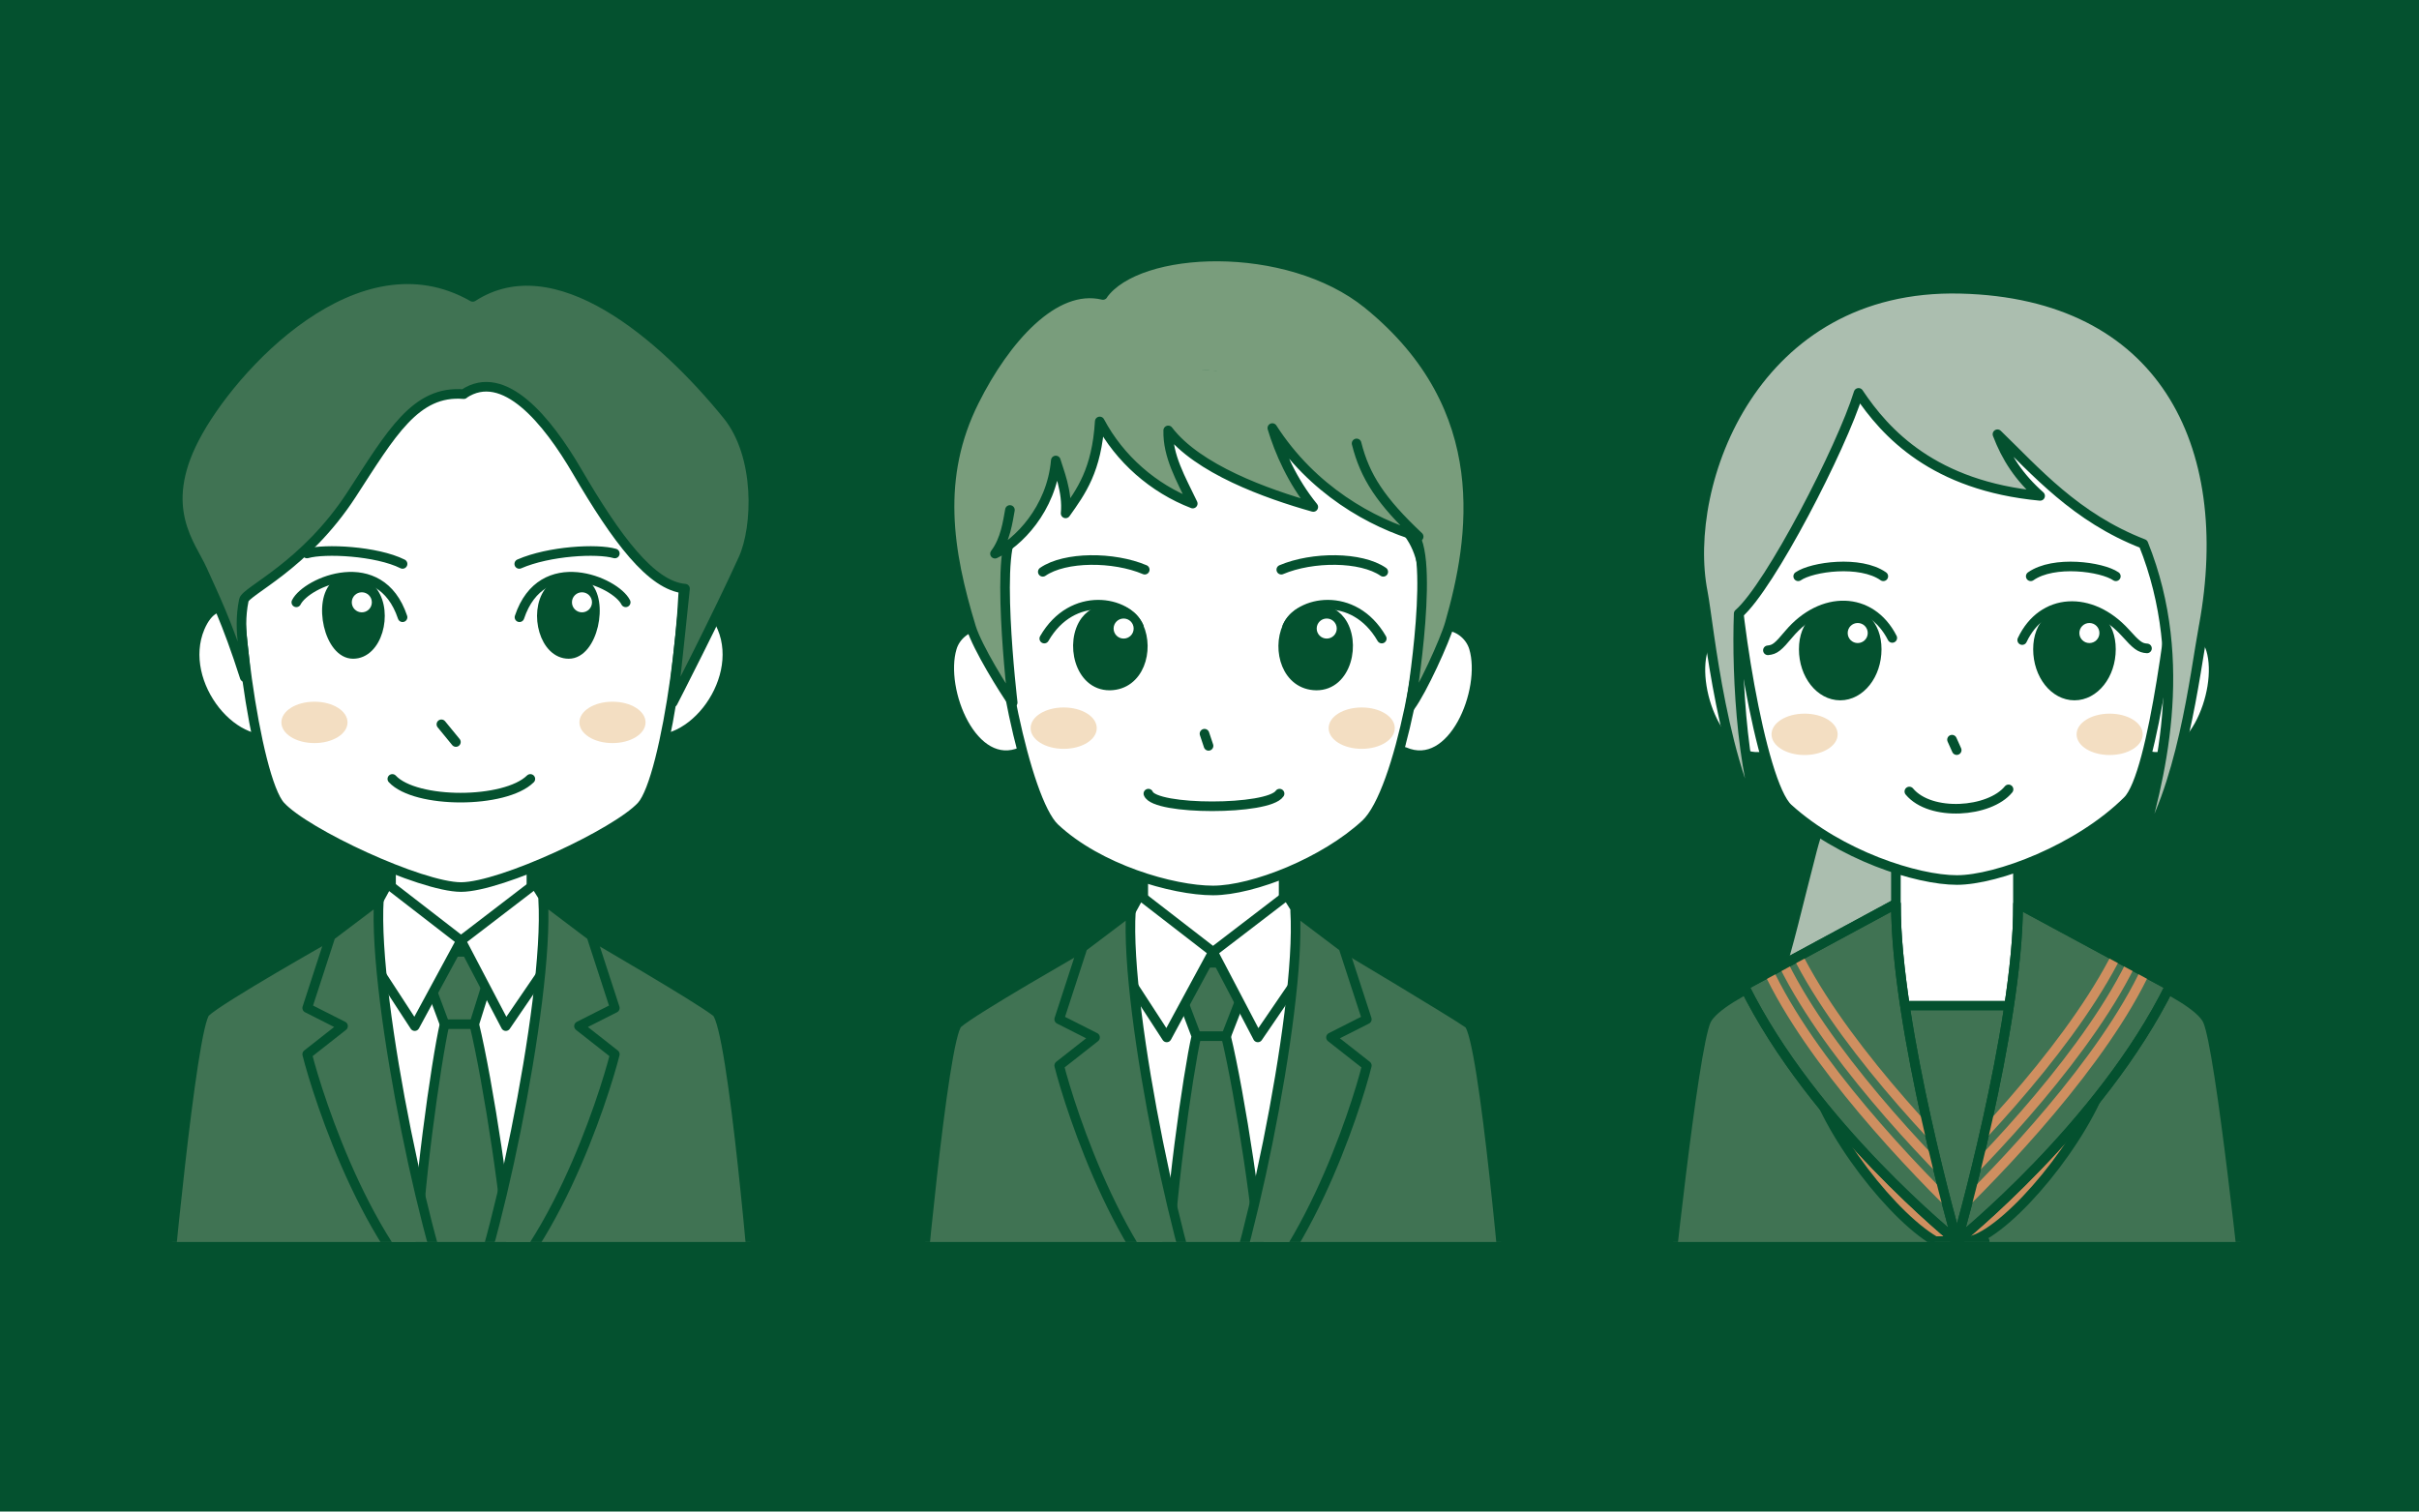 <?xml version="1.0" encoding="UTF-8"?>
<svg id="_レイヤー_1" data-name="レイヤー 1" xmlns="http://www.w3.org/2000/svg" xmlns:xlink="http://www.w3.org/1999/xlink" viewBox="0 0 113.39 70.87">
  <defs>
    <style>
      .cls-1, .cls-2, .cls-3, .cls-4 {
        fill: none;
      }

      .cls-5 {
        clip-path: url(#clippath);
      }

      .cls-6 {
        fill: #f3dec2;
      }

      .cls-7 {
        fill: #04512f;
      }

      .cls-8 {
        fill: #fff;
      }

      .cls-9 {
        fill: #cf8f60;
      }

      .cls-10 {
        fill: #abbeaf;
      }

      .cls-11 {
        fill: #407353;
      }

      .cls-12 {
        fill: #799d7c;
      }

      .cls-13 {
        clip-path: url(#clippath-1);
      }

      .cls-14 {
        clip-path: url(#clippath-4);
      }

      .cls-15 {
        clip-path: url(#clippath-3);
      }

      .cls-16 {
        clip-path: url(#clippath-2);
      }

      .cls-17 {
        clip-path: url(#clippath-6);
      }

      .cls-18 {
        clip-path: url(#clippath-5);
      }

      .cls-2, .cls-3 {
        stroke-width: .45px;
      }

      .cls-2, .cls-3, .cls-4 {
        stroke-linecap: round;
        stroke-linejoin: round;
      }

      .cls-2, .cls-4 {
        stroke: #04512f;
      }

      .cls-3 {
        stroke: #cf8f60;
      }

      .cls-4 {
        stroke-width: .33px;
      }
    </style>
    <clipPath id="clippath">
      <rect class="cls-1" x="75.11" y="8.93" width="34.6" height="49.3"/>
    </clipPath>
    <clipPath id="clippath-1">
      <path class="cls-1" d="M81.76,46.22c3.23,6.56,9.98,11.97,9.98,11.97,0,0-2.86-9.97-2.86-15.81l-7.12,3.84Z"/>
    </clipPath>
    <clipPath id="clippath-2">
      <rect class="cls-1" x="75.11" y="8.93" width="34.6" height="49.3"/>
    </clipPath>
    <clipPath id="clippath-3">
      <path class="cls-1" d="M91.73,58.19s6.75-5.41,9.98-11.97l-7.11-3.84c0,5.84-2.86,15.81-2.86,15.81"/>
    </clipPath>
    <clipPath id="clippath-4">
      <rect class="cls-1" x="75.11" y="8.93" width="34.6" height="49.3"/>
    </clipPath>
    <clipPath id="clippath-5">
      <rect class="cls-1" x="3.84" y="8.38" width="34.6" height="49.85"/>
    </clipPath>
    <clipPath id="clippath-6">
      <rect class="cls-1" x="39.5" y="9.32" width="34.6" height="48.91"/>
    </clipPath>
  </defs>
  <rect class="cls-7" width="113.39" height="70.87"/>
  <g class="cls-5">
    <path class="cls-10" d="M98.26,27.14c-5.31,1.42-11.49,5.75-13.32,12.72-1.32,5.04-1.83,8.36-3.6,8.4,5.17,.63,9.02-3.34,10.19-8.41,1.36-5.94,4.41-10.07,6.63-11.03,2.22-.96,4.17-2.77,.11-1.68"/>
    <path class="cls-2" d="M98.26,27.14c-5.31,1.42-11.49,5.75-13.32,12.72-1.32,5.04-1.83,8.36-3.6,8.4,5.17,.63,9.02-3.34,10.19-8.41,1.36-5.94,4.41-10.07,6.63-11.03,2.22-.96,4.17-2.77,.11-1.68Z"/>
    <polygon class="cls-8" points="88.87 39.07 88.87 43.5 86.52 50.82 97.07 50.82 94.59 43.65 94.59 39.39 88.87 39.07"/>
    <polygon class="cls-2" points="88.87 39.07 88.87 43.5 86.52 50.82 97.07 50.82 94.59 43.65 94.59 39.39 88.87 39.07"/>
    <path class="cls-2" d="M97.87,51.92c-.34,2.8-3.61,7.11-5.75,8.51-2.14,1.39-1.26-1.12-1.26-1.12l4.48-6.47,2.53-.92Z"/>
    <path class="cls-8" d="M82.59,30.46c-.8-1.67-2.44-1.09-2.76,0-.59,1.98,.99,5.86,3.26,4.87"/>
    <path class="cls-2" d="M82.59,30.46c-.8-1.67-2.44-1.09-2.76,0-.59,1.98,.99,5.86,3.26,4.87"/>
    <path class="cls-8" d="M100.88,30.46c.8-1.67,2.44-1.09,2.76,0,.59,1.98-.99,5.86-3.26,4.87"/>
    <path class="cls-2" d="M100.88,30.46c.8-1.67,2.44-1.09,2.76,0,.59,1.98-.99,5.86-3.26,4.87"/>
    <path class="cls-8" d="M102.19,25.14c-.29,2.85-1.22,11.17-2.46,12.4-2.29,2.28-6.13,3.72-8,3.72s-5.47-1.15-7.91-3.36c-1.3-1.17-2.66-9.89-2.55-12.76,.44-11.6,21.95-9.91,20.92,0"/>
    <path class="cls-2" d="M102.19,25.14c-.29,2.85-1.22,11.17-2.46,12.4-2.29,2.28-6.13,3.72-8,3.72s-5.47-1.15-7.91-3.36c-1.3-1.17-2.66-9.89-2.55-12.76,.44-11.6,21.95-9.91,20.92,0Z"/>
    <path class="cls-11" d="M105.35,61.23s-1.26-12.08-1.87-13.39c-.62-1.31-5.81-3.18-5.81-3.18l-4.84,8.39-1.1,3.42-1.1-3.42-4.84-8.39s-5.19,1.87-5.81,3.18c-.62,1.31-1.88,13.39-1.88,13.39h27.24Z"/>
    <path class="cls-2" d="M105.35,61.23s-1.26-12.08-1.87-13.39c-.62-1.31-5.81-3.18-5.81-3.18l-4.84,8.39-1.1,3.42-1.1-3.42-4.84-8.39s-5.19,1.87-5.81,3.18c-.62,1.31-1.88,13.39-1.88,13.39h27.24Z"/>
    <path class="cls-2" d="M89.5,37.11c.99,1.19,3.76,.99,4.65-.1"/>
    <line class="cls-2" x1="91.5" y1="34.68" x2="91.72" y2="35.17"/>
    <path class="cls-2" d="M94.79,30.01c.95-2.01,3.23-2.11,4.83-.35,.53,.59,.69,.72,1.02,.74"/>
    <path class="cls-9" d="M90.97,60.31c-.69,2.98-1.91,5.21,.19,8.93,1.36-2.32,1.51-6.7,.86-8.93-.65-2.23-1.05,0-1.05,0"/>
    <path class="cls-2" d="M90.97,60.31c-.69,2.98-1.91,5.21,.19,8.93,1.36-2.32,1.51-6.7,.86-8.93-.65-2.23-1.05,0-1.05,0Z"/>
    <path class="cls-9" d="M92.63,59.81c.69,2.98,1.91,6.7-.19,10.42-1.36-2.32-1.51-8.19-.86-10.42,.65-2.23,1.05,0,1.05,0"/>
    <path class="cls-2" d="M92.63,59.81c.69,2.98,1.91,6.7-.19,10.42-1.36-2.32-1.51-8.19-.86-10.42,.65-2.23,1.05,0,1.05,0Z"/>
    <path class="cls-2" d="M95.19,27.02c1.08-.76,3.34-.45,3.99,0"/>
    <path class="cls-2" d="M88.28,27.02c-1.08-.76-3.34-.45-3.99,0"/>
    <path class="cls-2" d="M88.7,29.91c-1.01-1.98-3.3-2.01-4.84-.19-.51,.61-.66,.74-.99,.77"/>
    <path class="cls-9" d="M84.73,49.54c.34,2.8,3.61,7.11,5.75,8.51,2.14,1.39,1.26-1.12,1.26-1.12l-4.48-6.47-2.53-.92Z"/>
    <path class="cls-2" d="M84.73,49.54c.34,2.8,3.61,7.11,5.75,8.51,2.14,1.39,1.26-1.12,1.26-1.12l-4.48-6.47-2.53-.92Z"/>
    <path class="cls-9" d="M98.98,49.26c-.34,2.8-3.61,7.11-5.75,8.51-2.14,1.39-1.26-1.12-1.26-1.12l4.48-6.47,2.53-.92Z"/>
    <path class="cls-2" d="M98.98,49.26c-.34,2.8-3.61,7.11-5.75,8.51-2.14,1.39-1.26-1.12-1.26-1.12l4.48-6.47,2.53-.92Z"/>
    <polygon class="cls-11" points="87.75 47.15 95.39 47.15 91.73 58.19 87.75 47.15"/>
    <polygon class="cls-2" points="87.75 47.15 95.39 47.15 91.73 58.19 87.75 47.15"/>
    <path class="cls-11" d="M88.87,42.38c0,5.84,2.86,15.81,2.86,15.81,0,0-6.75-5.41-9.98-11.97l7.11-3.84Z"/>
    <path class="cls-2" d="M88.87,42.38c0,5.84,2.86,15.81,2.86,15.81,0,0-6.75-5.41-9.98-11.97l7.11-3.84Z"/>
    <rect class="cls-11" x="90.69" y="58.19" width="2.34" height="1.66"/>
    <rect class="cls-2" x="90.69" y="58.19" width="2.34" height="1.66"/>
  </g>
  <g class="cls-13">
    <path class="cls-3" d="M82.49,44.59c1.65,4.27,6.4,9.42,9.24,12.19"/>
    <path class="cls-3" d="M83.07,44.02c1.65,4.27,6.4,9.42,9.24,12.19"/>
    <path class="cls-3" d="M83.65,43.44c1.65,4.27,6.4,9.42,9.24,12.19"/>
  </g>
  <g class="cls-16">
    <path class="cls-2" d="M88.87,42.38c0,5.84,2.86,15.81,2.86,15.81,0,0-6.75-5.41-9.98-11.97l7.11-3.84Z"/>
    <path class="cls-11" d="M94.6,42.38c0,5.84-2.86,15.81-2.86,15.81,0,0,6.75-5.41,9.98-11.97l-7.11-3.84Z"/>
    <path class="cls-2" d="M94.6,42.38c0,5.84-2.86,15.81-2.86,15.81,0,0,6.75-5.41,9.98-11.97l-7.11-3.84Z"/>
  </g>
  <g class="cls-15">
    <path class="cls-3" d="M100.97,44.59c-1.65,4.27-6.4,9.42-9.24,12.19"/>
    <path class="cls-3" d="M100.4,44.02c-1.65,4.27-6.4,9.42-9.24,12.19"/>
    <path class="cls-3" d="M99.82,43.44c-1.65,4.27-6.4,9.42-9.24,12.19"/>
  </g>
  <g class="cls-14">
    <path class="cls-2" d="M94.6,42.38c0,5.84-2.86,15.81-2.86,15.81,0,0,6.75-5.41,9.98-11.97l-7.11-3.84Z"/>
    <path class="cls-7" d="M98.95,30.44c0,1.2-.77,2.17-1.71,2.17s-1.71-.97-1.71-2.17,.77-1.82,1.71-1.82,1.71,.62,1.71,1.82"/>
    <path class="cls-2" d="M98.95,30.44c0,1.2-.77,2.17-1.71,2.17s-1.71-.97-1.71-2.17,.77-1.82,1.71-1.82,1.71,.62,1.71,1.82Z"/>
    <path class="cls-7" d="M87.97,30.44c0,1.2-.77,2.17-1.71,2.17s-1.71-.97-1.71-2.17,.77-1.82,1.71-1.82,1.71,.62,1.71,1.82"/>
    <path class="cls-2" d="M87.97,30.44c0,1.2-.77,2.17-1.71,2.17s-1.71-.97-1.71-2.17,.77-1.82,1.71-1.82,1.71,.62,1.71,1.82Z"/>
    <path class="cls-8" d="M87.55,29.68c0,.26-.21,.47-.47,.47s-.47-.21-.47-.47,.21-.47,.47-.47,.47,.21,.47,.47"/>
    <path class="cls-8" d="M98.41,29.68c0,.26-.21,.47-.47,.47s-.47-.21-.47-.47,.21-.47,.47-.47,.47,.21,.47,.47"/>
    <path class="cls-6" d="M100.44,34.43c0,.54-.69,.97-1.55,.97s-1.55-.43-1.55-.97,.69-.97,1.55-.97,1.55,.43,1.55,.97"/>
    <path class="cls-6" d="M86.14,34.43c0,.54-.69,.97-1.55,.97s-1.55-.43-1.55-.97,.69-.97,1.55-.97,1.55,.43,1.55,.97"/>
    <path class="cls-10" d="M103.3,29.34c-.43,2.33-1.01,7.68-3.08,10.73,1-3.36,2.5-8.98,.25-14.57-3.18-1.23-5.05-3.41-6.84-5.14,.42,1.1,1,2,2,2.89-4.99-.47-7.25-2.94-8.51-4.83-.79,2.57-4.15,9.08-5.62,10.35-.11,2.94,.16,8.3,1.52,10.92-2.31-3.47-2.9-10.37-3.2-11.92-1-5.09,2.4-14.47,12.08-14.23,9.44,.23,12.97,7.25,11.4,15.81"/>
    <path class="cls-2" d="M103.3,29.34c-.43,2.33-1.01,7.68-3.08,10.73,1-3.36,2.5-8.98,.25-14.57-3.18-1.23-5.05-3.41-6.84-5.14,.42,1.1,1,2,2,2.89-4.99-.47-7.25-2.94-8.51-4.83-.79,2.57-4.15,9.08-5.62,10.35-.11,2.94,.16,8.3,1.52,10.92-2.31-3.47-2.9-10.37-3.2-11.92-1-5.09,2.4-14.47,12.08-14.23,9.44,.23,12.97,7.25,11.4,15.81Z"/>
  </g>
  <g class="cls-18">
    <path class="cls-8" d="M30.87,30.26c.8-1.67,2.21-2.64,2.98-.83,1.1,2.62-1.7,6.06-3.97,5.07"/>
    <path class="cls-2" d="M30.87,30.26c.8-1.67,2.21-2.64,2.98-.83,1.1,2.62-1.7,6.06-3.97,5.07"/>
    <path class="cls-8" d="M12.35,30.26c-.8-1.67-2.21-2.64-2.98-.83-1.1,2.62,1.7,6.06,3.97,5.07"/>
    <path class="cls-2" d="M12.35,30.26c-.8-1.67-2.21-2.64-2.98-.83-1.1,2.62,1.7,6.06,3.97,5.07"/>
    <polygon class="cls-8" points="18.33 39.18 18.33 43.61 15.17 45 18.74 57.46 25.52 57.33 27.25 45.62 24.91 42.94 24.91 38.68 18.33 39.18"/>
    <polygon class="cls-2" points="18.33 39.18 18.33 43.61 21.03 45.69 24.91 42.94 24.91 38.68 18.33 39.18"/>
    <path class="cls-11" d="M19.48,44.63h3.71l-.28,1.22-.68,2.17c.64,2.64,1.64,9.11,1.61,11.08-.05,3.51-4.31,4.27-4.31,.01,0-2.9,.92-9.41,1.31-11.09l-.85-2.28-.52-1.11Z"/>
    <path class="cls-2" d="M19.48,44.63h3.71l-.28,1.22-.68,2.17c.64,2.64,1.64,9.11,1.61,11.08-.05,3.51-4.31,4.27-4.31,.01,0-2.9,.92-9.41,1.31-11.09l-.85-2.28-.52-1.11Z"/>
    <polygon class="cls-8" points="18.17 41.44 21.61 44.1 25.08 41.44 26.6 43.88 23.71 48.11 21.61 44.1 19.44 48.11 16.77 44.01 18.17 41.44"/>
    <polygon class="cls-2" points="18.17 41.44 21.61 44.1 25.08 41.44 26.6 43.88 23.71 48.11 21.61 44.1 19.44 48.11 16.77 44.01 18.17 41.44"/>
    <path class="cls-11" d="M15.5,43.88s-5.21,2.94-5.87,3.58c-.66,.64-1.87,13.88-1.87,13.88l13.83,.68-4.42-9.07-1.66-9.07Z"/>
    <path class="cls-2" d="M15.5,43.88s-5.21,2.94-5.87,3.58c-.66,.64-1.87,13.88-1.87,13.88l13.83,.68-4.42-9.07-1.66-9.07Z"/>
    <path class="cls-11" d="M27.71,43.88s5.08,2.94,5.87,3.58c.79,.64,1.87,13.88,1.87,13.88l-13.83,.68,4.42-9.07,1.66-9.07Z"/>
    <path class="cls-2" d="M27.71,43.88s5.08,2.94,5.87,3.58c.79,.64,1.87,13.88,1.87,13.88l-13.83,.68,4.42-9.07,1.66-9.07Z"/>
    <path class="cls-11" d="M17.76,42.18c-.3,4.78,2.44,17.52,3.83,19.84-4.13-2.52-6.69-10.61-7.19-12.59l1.68-1.32-1.68-.85,1.1-3.38,2.25-1.7Z"/>
    <path class="cls-2" d="M17.76,42.18c-.3,4.78,2.44,17.52,3.83,19.84-4.13-2.52-6.69-10.61-7.19-12.59l1.68-1.32-1.68-.85,1.1-3.38,2.25-1.7Z"/>
    <path class="cls-11" d="M25.46,42.18c.3,4.78-2.44,17.52-3.83,19.84,4.13-2.52,6.69-10.61,7.19-12.59l-1.68-1.32,1.68-.85-1.1-3.38-2.25-1.7Z"/>
    <path class="cls-2" d="M25.46,42.18c.3,4.78-2.44,17.52-3.83,19.84,4.13-2.52,6.69-10.61,7.19-12.59l-1.68-1.32,1.68-.85-1.1-3.38-2.25-1.7Z"/>
    <path class="cls-8" d="M31.94,24.76c.51,2.82-.69,11.74-1.87,13.03-1.18,1.28-6.59,3.8-8.46,3.8s-7.28-2.51-8.46-3.8c-1.18-1.28-2.37-10.21-1.88-13.03,.8-4.58,6.41-9.18,11.03-8.48,4.62,.7,8.97,4.75,9.65,8.48"/>
    <path class="cls-2" d="M31.94,24.76c.51,2.82-.69,11.74-1.87,13.03-1.18,1.28-6.59,3.8-8.46,3.8s-7.28-2.51-8.46-3.8c-1.18-1.28-2.37-10.21-1.88-13.03,.8-4.58,6.41-9.18,11.03-8.48,4.62,.7,8.97,4.75,9.65,8.48Z"/>
    <path class="cls-2" d="M18.39,36.52c1.09,1.17,5.28,1.17,6.47,0"/>
    <line class="cls-2" x1="20.69" y1="33.96" x2="21.37" y2="34.79"/>
    <path class="cls-7" d="M27.51,27.39c.88,.76,.35,3.33-.85,3.33s-1.71-1.98-.99-2.99c.41-.57,1.29-.81,1.84-.34"/>
    <path class="cls-4" d="M27.51,27.39c.88,.76,.35,3.33-.85,3.33s-1.71-1.98-.99-2.99c.41-.57,1.29-.81,1.84-.34Z"/>
    <path class="cls-2" d="M29.33,28.24c-.48-.96-3.93-2.44-4.98,.7"/>
    <path class="cls-2" d="M14.39,25.95c.83-.24,3.26-.12,4.48,.49"/>
    <path class="cls-2" d="M28.82,25.95c-.83-.24-3.08-.12-4.48,.49"/>
    <path class="cls-8" d="M17.66,28.69c0,.26-.21,.47-.47,.47s-.47-.21-.47-.47,.21-.47,.47-.47,.47,.21,.47,.47"/>
    <path class="cls-8" d="M27.75,28.24c0,.26-.21,.47-.47,.47s-.47-.21-.47-.47,.21-.47,.47-.47,.47,.21,.47,.47"/>
    <path class="cls-7" d="M15.7,27.39c-.88,.76-.35,3.33,.85,3.33s1.71-1.98,.99-2.99c-.41-.57-1.29-.81-1.84-.34"/>
    <path class="cls-4" d="M15.7,27.39c-.88,.76-.35,3.33,.85,3.33s1.71-1.98,.99-2.99c-.41-.57-1.29-.81-1.84-.34Z"/>
    <path class="cls-2" d="M13.89,28.24c.48-.96,3.93-2.44,4.98,.7"/>
    <path class="cls-8" d="M16.49,28.24c0,.26,.21,.47,.47,.47s.47-.21,.47-.47-.21-.47-.47-.47-.47,.21-.47,.47"/>
    <path class="cls-6" d="M30.26,33.87c0,.54-.69,.97-1.55,.97s-1.55-.43-1.55-.97,.69-.97,1.55-.97,1.55,.43,1.55,.97"/>
    <path class="cls-6" d="M16.29,33.87c0,.54-.69,.97-1.55,.97s-1.55-.43-1.55-.97,.69-.97,1.55-.97,1.55,.43,1.55,.97"/>
    <path class="cls-11" d="M21.74,18.47c1.88-1.26,3.92,1.25,5.31,3.63,1.85,3.17,3.48,5.37,5.06,5.5-.26,2.55-.57,5.33-.57,5.33,0,0,2.09-4.06,3.3-6.73,.67-1.48,.8-4.83-.75-6.74-3.01-3.71-8.02-8.06-11.93-5.54-5.45-3.11-11.33,3.32-13.04,6.62-1.72,3.3-.16,5,.37,6.19,.53,1.19,1.14,2.38,1.98,5.02,.13-.88-.36-2.05-.04-3.61,.09-.44,2.87-1.59,5.06-4.97,1.85-2.85,2.99-4.88,5.25-4.69"/>
    <path class="cls-2" d="M21.74,18.47c1.88-1.26,3.92,1.25,5.31,3.63,1.85,3.17,3.48,5.37,5.06,5.5-.26,2.55-.57,5.33-.57,5.33,0,0,2.09-4.06,3.3-6.73,.67-1.48,.8-4.83-.75-6.74-3.01-3.71-8.02-8.06-11.93-5.54-5.45-3.11-11.33,3.32-13.04,6.62-1.72,3.3-.16,5,.37,6.19,.53,1.19,1.14,2.38,1.98,5.02,.13-.88-.36-2.05-.04-3.61,.09-.44,2.87-1.59,5.06-4.97,1.85-2.85,2.99-4.88,5.25-4.69Z"/>
  </g>
  <g class="cls-17">
    <path class="cls-8" d="M47.38,30.38c-.8-1.67-2.44-1.09-2.76,0-.59,1.98,.99,5.86,3.26,4.87"/>
    <path class="cls-2" d="M47.38,30.38c-.8-1.67-2.44-1.09-2.76,0-.59,1.98,.99,5.86,3.26,4.87"/>
    <path class="cls-8" d="M66.33,30.38c.8-1.67,2.44-1.09,2.76,0,.59,1.98-.99,5.86-3.26,4.87"/>
    <path class="cls-2" d="M66.33,30.38c.8-1.67,2.44-1.09,2.76,0,.59,1.98-.99,5.86-3.26,4.87"/>
    <polygon class="cls-8" points="53.59 39.71 53.59 44.14 51.41 46.61 54.5 57.58 60.42 57.58 62.51 46.11 60.17 43.47 60.17 39.21 53.59 39.71"/>
    <polygon class="cls-2" points="53.59 39.71 53.59 44.14 56.28 46.22 60.17 43.47 60.17 39.21 53.59 39.71"/>
    <path class="cls-11" d="M54.73,45.14h3.71l-.19,1.45-.78,2c.64,2.64,1.64,9.07,1.61,11.04-.05,3.51-4.31,4.27-4.31,.01,0-2.9,.92-9.38,1.31-11.06l-.81-2.14-.56-1.31Z"/>
    <path class="cls-2" d="M54.73,45.14h3.71l-.19,1.45-.78,2c.64,2.64,1.64,9.07,1.61,11.04-.05,3.51-4.31,4.27-4.31,.01,0-2.9,.92-9.38,1.31-11.06l-.81-2.14-.56-1.31Z"/>
    <path class="cls-8" d="M66.74,27.11c.19,2.42-1.09,10.01-2.73,11.53-1.92,1.78-5.27,3.11-7.15,3.11s-5.36-1-7.42-2.93c-1.41-1.33-2.84-8.99-2.64-11.47,.2-2.48,1.36-4.29,2.32-6.06,1.35-2.49,4.5-3.78,7.52-3.68,3.22,.11,6.12,1.24,7.08,4.65,.54,1.93,2.78,1.82,3.03,4.85"/>
    <path class="cls-2" d="M66.74,27.11c.19,2.42-1.09,10.01-2.73,11.53-1.92,1.78-5.27,3.11-7.15,3.11s-5.36-1-7.42-2.93c-1.41-1.33-2.84-8.99-2.64-11.47,.2-2.48,1.36-4.29,2.32-6.06,1.35-2.49,4.5-3.78,7.52-3.68,3.22,.11,6.12,1.24,7.08,4.65,.54,1.93,2.78,1.82,3.03,4.85Z"/>
    <polygon class="cls-8" points="53.42 41.97 56.86 44.63 60.33 41.97 61.85 44.41 58.96 48.64 56.86 44.63 54.69 48.64 52.02 44.53 53.42 41.97"/>
    <polygon class="cls-2" points="53.42 41.97 56.86 44.63 60.33 41.97 61.85 44.41 58.96 48.64 56.86 44.63 54.69 48.64 52.02 44.53 53.42 41.97"/>
    <path class="cls-11" d="M50.76,44.41s-5.16,2.94-5.87,3.58c-.7,.64-1.87,13.88-1.87,13.88l13.83,.68-4.42-9.07-1.66-9.07Z"/>
    <path class="cls-2" d="M50.76,44.41s-5.16,2.94-5.87,3.58c-.7,.64-1.87,13.88-1.87,13.88l13.83,.68-4.42-9.07-1.66-9.07Z"/>
    <path class="cls-11" d="M62.96,44.41s5.13,3.06,5.87,3.58c.74,.52,1.87,13.88,1.87,13.88l-13.83,.68,4.42-9.07,1.66-9.07Z"/>
    <path class="cls-2" d="M62.96,44.41s5.13,3.06,5.87,3.58c.74,.52,1.87,13.88,1.87,13.88l-13.83,.68,4.42-9.07,1.66-9.07Z"/>
    <path class="cls-2" d="M53.83,37.21c.3,.79,5.62,.79,6.15,0"/>
    <line class="cls-2" x1="56.46" y1="34.4" x2="56.65" y2="34.97"/>
    <path class="cls-2" d="M48.95,29.94c1.32-2.29,3.92-1.76,4.43-.56"/>
    <path class="cls-7" d="M50.88,29.11c-.74,.99-.3,3.04,1.14,3.03,1.39-.02,1.85-1.67,1.36-2.75-.49-1.07-1.88-1.1-2.5-.28"/>
    <path class="cls-2" d="M50.88,29.11c-.74,.99-.3,3.04,1.14,3.03,1.39-.02,1.85-1.67,1.36-2.75-.49-1.07-1.88-1.1-2.5-.28Z"/>
    <path class="cls-2" d="M64.77,29.94c-1.32-2.29-3.92-1.76-4.43-.56"/>
    <path class="cls-7" d="M62.84,29.11c.74,.99,.3,3.04-1.14,3.03-1.39-.02-1.85-1.67-1.36-2.75,.49-1.07,1.88-1.1,2.5-.28"/>
    <path class="cls-2" d="M62.84,29.11c.74,.99,.3,3.04-1.14,3.03-1.39-.02-1.85-1.67-1.36-2.75,.49-1.07,1.88-1.1,2.5-.28Z"/>
    <path class="cls-11" d="M53.01,42.71c-.3,4.78,2.44,17.52,3.83,19.84-4.13-2.52-6.69-10.61-7.19-12.59l1.68-1.32-1.68-.85,1.1-3.38,2.25-1.7Z"/>
    <path class="cls-2" d="M53.01,42.71c-.3,4.78,2.44,17.52,3.83,19.84-4.13-2.52-6.69-10.61-7.19-12.59l1.68-1.32-1.68-.85,1.1-3.38,2.25-1.7Z"/>
    <path class="cls-11" d="M60.71,42.71c.3,4.78-2.44,17.52-3.83,19.84,4.13-2.52,6.7-10.61,7.19-12.59l-1.68-1.32,1.68-.85-1.1-3.38-2.25-1.7Z"/>
    <path class="cls-2" d="M60.71,42.71c.3,4.78-2.44,17.52-3.83,19.84,4.13-2.52,6.7-10.61,7.19-12.59l-1.68-1.32,1.68-.85-1.1-3.38-2.25-1.7Z"/>
    <path class="cls-8" d="M62.66,29.47c0,.26-.21,.47-.47,.47s-.47-.21-.47-.47,.21-.47,.47-.47,.47,.21,.47,.47"/>
    <path class="cls-8" d="M53.14,29.47c0,.26-.21,.47-.47,.47s-.47-.21-.47-.47,.21-.47,.47-.47,.47,.21,.47,.47"/>
    <path class="cls-6" d="M65.38,34.14c0,.54-.69,.97-1.55,.97s-1.55-.43-1.55-.97,.69-.97,1.55-.97,1.55,.43,1.55,.97"/>
    <path class="cls-6" d="M51.41,34.14c0,.54-.69,.97-1.55,.97s-1.55-.43-1.55-.97,.69-.97,1.55-.97,1.55,.43,1.55,.97"/>
    <path class="cls-2" d="M60.06,26.71c1.46-.62,3.74-.62,4.78,.1"/>
    <path class="cls-2" d="M53.66,26.71c-1.46-.62-3.74-.62-4.78,.1"/>
    <path class="cls-12" d="M51.7,13.82c1.65-2.31,8.64-2.62,12.42,.44,6.02,4.89,4.96,11.05,3.84,14.97-.23,.81-1.3,3.15-1.85,3.89,0,0,1.3-7.79-.09-8.25-.98-.33-5.36-7.01-9.38-7.28-7.59-.51-7.95,7.02-8.98,7.28-1.11,.28-.19,8.07-.19,8.07-.4-.56-1.65-2.56-1.95-3.53-1.09-3.57-1.64-7.04,.15-10.61,1.43-2.86,3.73-5.52,6.03-4.97"/>
    <path class="cls-2" d="M51.7,13.82c1.65-2.31,8.64-2.62,12.42,.44,6.02,4.89,4.96,11.05,3.84,14.97-.23,.81-1.3,3.15-1.85,3.89,0,0,1.3-7.79-.09-8.25-.98-.33-5.36-7.01-9.38-7.28-7.59-.51-7.95,7.02-8.98,7.28-1.11,.28-.19,8.07-.19,8.07-.4-.56-1.65-2.56-1.95-3.53-1.09-3.57-1.64-7.04,.15-10.61,1.43-2.86,3.73-5.52,6.03-4.97Z"/>
    <path class="cls-12" d="M63.59,20.79c.5,1.52,1.14,2.7,2.91,4.37-2.2-.64-4.99-2.18-6.86-5.09,.33,1.1,.94,2.5,1.92,3.7-2.2-.62-5.42-1.78-6.8-3.59-.03,1.2,.59,2.26,1.15,3.43-1.85-.71-3.43-2.1-4.36-3.85-.14,2.29-.87,3.28-1.6,4.31,.1-1.03-.33-2.02-.46-2.48-.2,2.29-1.79,3.88-2.85,4.37,.5-.66,.61-1.52,.7-2.05,.26-1.62,2.48-6.86,8.31-6.62,5.83,.23,7.55,2.32,7.95,3.53"/>
    <path class="cls-2" d="M63.59,20.79c.39,1.56,1.14,2.7,2.91,4.37-2.2-.64-4.99-2.18-6.86-5.09,.33,1.1,.94,2.5,1.92,3.7-2.2-.62-5.42-1.78-6.8-3.59-.03,1.2,.59,2.26,1.15,3.43-1.85-.71-3.43-2.1-4.36-3.85-.14,2.29-.87,3.28-1.6,4.31,.1-1.03-.33-2.02-.46-2.48-.2,2.29-1.79,3.88-2.85,4.37,.5-.66,.6-1.52,.7-2.05"/>
  </g>
  <line class="cls-2" x1="20.84" y1="48.02" x2="22.23" y2="48.02"/>
  <line class="cls-2" x1="56.1" y1="48.58" x2="57.48" y2="48.58"/>
</svg>